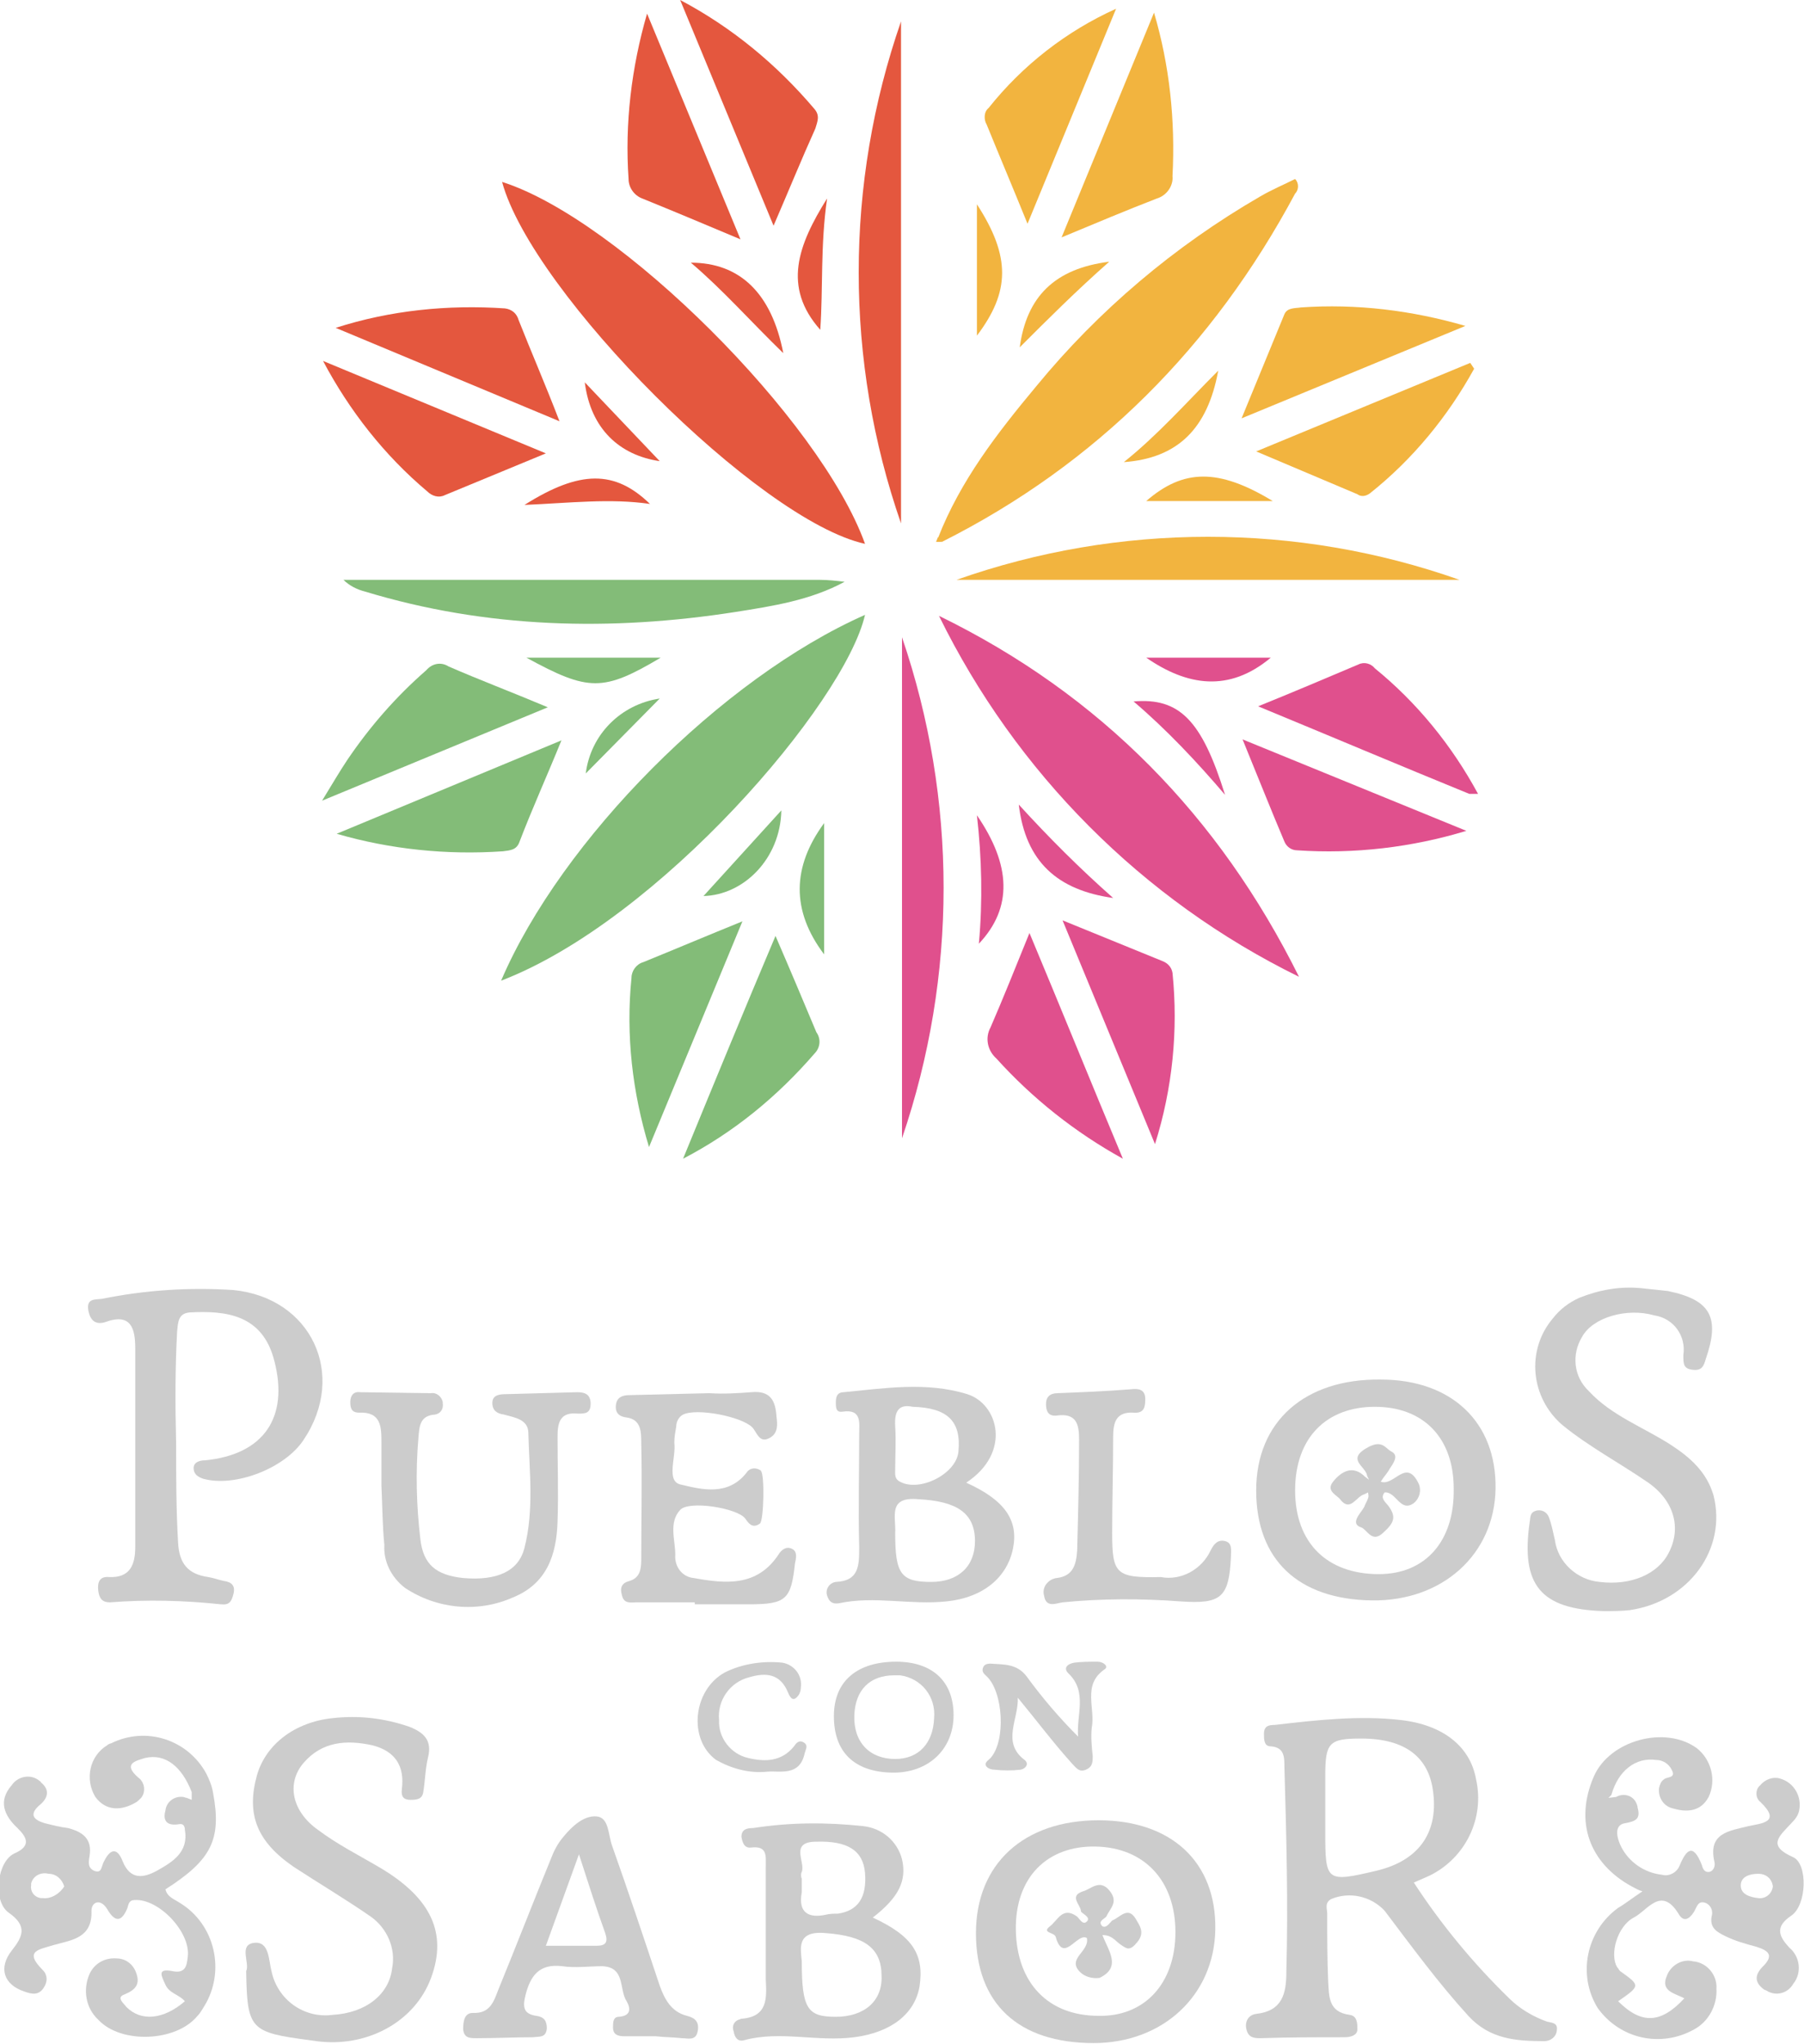 <?xml version="1.0" encoding="utf-8"?>
<!-- Generator: Adobe Illustrator 26.1.0, SVG Export Plug-In . SVG Version: 6.00 Build 0)  -->
<svg version="1.1" id="Capa_1" xmlns="http://www.w3.org/2000/svg" xmlns:xlink="http://www.w3.org/1999/xlink" x="0px" y="0px"
	 viewBox="0 0 185.4 210.1" style="enable-background:new 0 0 185.4 210.1;" xml:space="preserve">
<style type="text/css">
	.st0{fill:#CCCCCC;}
	.st1{fill:#E4573E;}
	.st2{fill:#83BC78;}
	.st3{fill:#E0508D;}
	.st4{fill:#F2B43F;}
</style>
<path class="st0" d="M145.3,193.5c2.8,4.3,6.1,8.3,9.8,11.9c1.1,1.1,2.5,1.9,3.9,2.4c0.4,0.1,1.1,0.1,1,0.8c0,0.7-0.6,1.2-1.3,1.2
	c-2.9,0-5.6-0.2-7.8-2.6c-3.1-3.4-5.8-7.1-8.6-10.8c-1.4-1.5-3.6-2-5.5-1.2c-0.7,0.4-0.4,1-0.4,1.5c0,2.4,0,4.7,0.1,7
	c0.1,1.5,0,3.1,2.2,3.4c0.8,0.1,0.8,0.9,0.8,1.5s-0.7,0.8-1.3,0.8c-2.9,0-5.8,0-8.7,0.1c-0.7,0-1.2-0.1-1.4-0.9s0.2-1.5,1-1.6
	c2.7-0.3,3.1-2.1,3.1-4.3c0.2-7,0-14.1-0.2-21.1c0-1,0-2-1.4-2.1c-0.7,0-0.7-0.7-0.7-1.3c0-0.8,0.5-0.9,1.1-0.9
	c4.3-0.5,8.7-1,13-0.5s7.1,2.7,7.7,6.1c0.9,4-1.1,8.1-4.8,9.9L145.3,193.5z M136.2,185.9v2.4c0,5.1,0.1,5.2,5.2,4
	c4.3-1,6.4-3.8,5.9-8c-0.4-3.7-2.9-5.6-7.4-5.6c-3.3,0-3.7,0.4-3.7,3.8C136.2,183.7,136.2,184.8,136.2,185.9z"/>
<path class="st0" d="M19.7,184.2c-1-2.6-2.7-4-4.8-3.5c-1,0.3-2.3,0.6-0.7,2c0.7,0.5,0.8,1.5,0.3,2.1c-0.2,0.2-0.4,0.4-0.6,0.5
	c-1.4,0.8-3,0.9-4.1-0.6c-1.1-1.8-0.6-4.2,1.2-5.3c0.1-0.1,0.3-0.2,0.4-0.2c3.6-1.8,7.9-0.4,9.8,3.1c0.3,0.6,0.6,1.3,0.7,2
	c0.9,4.8-0.2,6.9-4.9,9.9c0.2,0.8,0.9,1,1.5,1.4c3.6,2.2,4.7,7,2.5,10.6c-0.2,0.3-0.4,0.7-0.7,1c-2.2,2.7-7.9,2.9-10.2,0.4
	c-1.3-1.2-1.6-3.1-0.9-4.7c0.5-1.1,1.6-1.7,2.8-1.6c0.9,0,1.7,0.6,2,1.5c0.4,1.1,0,1.7-1.2,2.2c-0.9,0.3-0.1,0.9,0.2,1.3
	c1.5,1.5,3.8,1.3,6-0.6c-0.6-0.7-1.6-0.8-2-1.7s-0.9-1.7,0.7-1.4c1.4,0.3,1.5-0.6,1.6-1.5c0.3-2.5-3-6-5.5-5.8
	c-0.5,0-0.6,0.4-0.7,0.8c-0.6,1.5-1.3,1.5-2.1,0.1c-0.7-1.1-1.6-0.7-1.6,0.2c0.1,2.8-2,3-3.8,3.5c-1.6,0.5-3.2,0.6-1.2,2.6
	c0.5,0.5,0.5,1.2,0.1,1.8c-0.5,0.8-1.2,0.7-2,0.4c-2.1-0.7-2.7-2.4-1.3-4.2c1.1-1.4,1.7-2.5-0.3-3.9c-1.7-1.2-1.2-5.3,0.6-6.1
	s1.2-1.7,0.3-2.6c-1.4-1.3-2-2.8-0.6-4.4c0.6-0.9,1.9-1.2,2.8-0.5c0.1,0.1,0.2,0.1,0.2,0.2c1,0.8,0.7,1.7-0.2,2.4
	c-1.1,1-0.4,1.5,0.6,1.8c0.8,0.2,1.6,0.4,2.4,0.5c1.5,0.4,2.5,1.1,2.2,2.9c-0.1,0.6-0.2,1.2,0.5,1.5c0.8,0.3,0.7-0.5,1-1
	c0.7-1.4,1.4-1.3,1.9,0c0.8,2,2.2,1.7,3.5,1c1.6-0.9,3.3-1.9,2.9-4.2c0-0.3-0.1-0.7-0.6-0.6c-1.2,0.2-1.7-0.3-1.4-1.4
	c0.1-0.9,0.9-1.5,1.8-1.4c0.1,0,0.3,0.1,0.4,0.1l0.5,0.2L19.7,184.2z M6.6,193.9c-0.2-0.7-0.8-1.3-1.6-1.3c-0.8-0.2-1.6,0.2-1.8,1
	c0,0.1,0,0.1,0,0.2c-0.1,0.6,0.3,1.2,1,1.3c0.1,0,0.1,0,0.2,0C5.2,195.2,6.1,194.7,6.6,193.9z"/>
<path class="st0" d="M166.1,184.7c0.7-0.4,1.6-0.2,2,0.5c0.1,0.2,0.2,0.4,0.2,0.6c0.3,1.1-0.1,1.4-1.3,1.6s-0.8,1.6-0.4,2.4
	c0.8,1.6,2.4,2.7,4.2,2.9c0.7,0.2,1.5-0.2,1.8-0.9c0.7-1.7,1.4-2.4,2.3-0.1c0.1,0.4,0.3,0.8,0.8,0.7c0.4-0.1,0.6-0.6,0.5-1
	c0,0,0,0,0,0c-0.7-3,1.5-3.2,3.5-3.7c1.4-0.3,3.4-0.4,1.2-2.5c-0.5-0.4-0.5-1.2-0.1-1.6c0,0,0.1-0.1,0.1-0.1c0.5-0.6,1.3-0.9,2-0.7
	c1.5,0.4,2.3,1.9,2,3.3c-0.1,0.5-0.4,0.9-0.8,1.3c-1.3,1.4-2.5,2.3,0.2,3.5c1.5,0.7,1.4,4.9-0.2,6c-1.8,1.2-1.2,2.2-0.2,3.3
	c1.1,0.9,1.3,2.6,0.4,3.7c-0.5,0.9-1.6,1.3-2.6,0.8c-0.1-0.1-0.2-0.1-0.4-0.2c-1.1-0.8-0.9-1.6-0.1-2.4c1.1-1.1,0.6-1.6-0.7-2
	c-1.1-0.3-2.2-0.6-3.2-1.1c-0.8-0.4-1.6-0.8-1.4-2c0.2-0.6-0.1-1.2-0.6-1.4c-0.8-0.3-0.9,0.4-1.2,0.9c-0.5,0.8-1.1,1.1-1.6,0.2
	c-1.8-2.9-3.2-0.3-4.6,0.4c-1.7,0.9-2.5,3.8-1.7,5.1c0.1,0.1,0.2,0.3,0.3,0.4c2.1,1.5,2.1,1.5-0.2,3.1c2.4,2.4,4.4,2.3,6.8-0.3
	c-0.9-0.5-2.5-0.7-1.8-2.3c0.4-1.1,1.6-1.8,2.7-1.5c1.4,0.1,2.5,1.4,2.4,2.8c0.1,1.7-0.8,3.4-2.3,4.2c-3.4,1.9-7.6,1-9.9-2.2
	c-2.1-3.4-1.2-7.9,2.1-10.3c0.7-0.4,1.3-0.9,2.5-1.7c-0.4-0.1-0.7-0.3-1.1-0.5c-4.4-2.4-5.9-6.7-3.9-11.3c1.6-3.7,7.3-5.3,10.6-2.9
	c1.5,1.2,2,3.3,1.2,5c-0.8,1.5-2.2,1.6-3.6,1.2c-1-0.2-1.6-1.1-1.5-2.1c0.1-0.4,0.2-0.7,0.5-0.9c0.3-0.3,1.3-0.1,0.8-1
	c-0.3-0.6-0.9-1-1.6-1c-2.1-0.3-3.9,1.1-4.6,3.6l-0.3,0.3L166.1,184.7z M182.2,193.9c-0.1-0.8-0.7-1.3-1.5-1.3
	c-0.9,0-1.8,0.3-1.8,1.2s0.9,1.2,1.8,1.3C181.4,195.2,182.1,194.7,182.2,193.9C182.2,193.9,182.2,193.9,182.2,193.9z"/>
<path class="st0" d="M18.1,148.3c0,3.4,0,6.8,0.2,10.2c0.1,2.2,1,3.3,3.1,3.6c0.6,0.1,1.1,0.3,1.6,0.4c0.8,0.1,1.2,0.5,1,1.3
	s-0.4,1.2-1.3,1.1c-3.8-0.4-7.6-0.5-11.4-0.2c-0.8,0-1.1-0.4-1.2-1.2s0.1-1.5,1.1-1.4c2.2,0.1,2.7-1.3,2.7-3.1c0-6.8,0-13.6,0-20.4
	c0-2-0.4-3.7-3.1-2.7c-1,0.3-1.5-0.2-1.7-1.1c-0.3-1.4,0.7-1.2,1.4-1.3c4.4-0.9,9-1.2,13.5-0.9c8,0.8,11.7,8.7,7.2,15.4
	c-1.9,2.9-7,4.9-10.3,4c-0.6-0.2-1-0.5-1-1.1s0.6-0.8,1.2-0.8c6-0.6,8.6-4.4,7.1-10.2c-1.2-4.8-5-5.2-8.7-5c-1.2,0.1-1.2,1-1.3,2
	C18,140.6,18,144.5,18.1,148.3z"/>
<path class="st0" d="M25.3,202.6c0.4-0.8-0.8-2.7,0.8-2.9s1.5,1.8,1.8,2.9c0.6,2.9,3.3,4.9,6.3,4.5c3.4-0.2,5.8-2.1,6.1-4.8
	c0.4-2-0.5-4.1-2.2-5.3c-2.6-1.8-5.3-3.4-7.9-5.1c-3.8-2.6-4.9-5.4-3.8-9.4c0.9-3.2,3.9-5.5,7.8-5.9c2.7-0.3,5.3,0,7.9,0.9
	c1.5,0.6,2.3,1.4,1.9,3.1c-0.3,1.2-0.3,2.4-0.5,3.6c-0.1,0.7-0.6,0.8-1.3,0.8s-1-0.3-0.9-1.1c0.3-2.4-0.7-3.9-3-4.5
	c-2.7-0.6-5.2-0.4-7.1,1.8c-1.8,2.1-1.2,5,1.5,6.9c2,1.5,4.2,2.6,6.4,3.9c5.2,3.1,6.9,6.7,5.2,11.3s-6.7,7.2-11.8,6.5l-0.7-0.1
	C25.7,208.9,25.4,208.6,25.3,202.6z"/>
<path class="st0" d="M168.6,132.4c0.9,0.1,1.9,0.2,2.8,0.3c4.4,0.9,5.4,2.7,3.9,7c-0.2,0.7-0.4,1.2-1.3,1.1c-1-0.1-1-0.6-1-1.5
	c0.3-2-1-3.8-3-4.1c-2.8-0.8-6.3,0.2-7.4,2.2c-1.1,1.8-0.9,4.1,0.7,5.6c2.3,2.5,5.6,3.7,8.4,5.5c2,1.3,3.7,2.8,4.4,5.2
	c1.4,5.5-2.5,10.9-8.6,11.8c-0.9,0.1-1.8,0.1-2.7,0.1c-6.5-0.2-8.5-2.7-7.6-9.1c0.1-0.5,0-1,0.6-1.2c0.6-0.2,1.2,0.1,1.4,0.7
	c0.3,0.8,0.4,1.5,0.6,2.3c0.3,2.3,2.3,4.1,4.6,4.3c3.2,0.4,6-0.8,7.1-3c1.3-2.5,0.6-5.3-2.1-7.2c-2.9-2-6.1-3.7-8.8-5.9
	c-3.3-2.8-3.8-7.7-1-11c0.7-0.9,1.6-1.6,2.7-2.1C164.3,132.6,166.4,132.2,168.6,132.4z"/>
<path class="st0" d="M141,164.5c-7.6-0.1-11.9-4.2-11.9-11.3s5-11.5,12.8-11.4c7.3,0,11.9,4.4,11.8,11.2S148.2,164.6,141,164.5z
	 M149.4,153c0-5.2-3.1-8.4-8.1-8.4s-8.2,3.2-8.2,8.6s3.3,8.6,8.6,8.6C146.5,161.8,149.5,158.4,149.4,153z"/>
<path class="st0" d="M100.3,198.7c0-7.1,4.9-11.6,12.6-11.6c7.5,0,12.1,4.3,12,11.2c-0.1,6.8-5.4,11.7-12.5,11.7
	C104.6,210,100.3,205.9,100.3,198.7z M120.8,198.6c0-5.3-3.2-8.7-8.2-8.8s-8.3,3.2-8.2,8.6s3.3,8.8,8.5,8.8
	C117.6,207.3,120.8,203.9,120.8,198.6z"/>
<path class="st0" d="M89.7,197.1c4.1,1.9,5.3,3.8,4.8,7.1c-0.5,2.8-2.9,4.7-6.7,5.2s-7.6-0.7-11.3,0.3c-0.7,0.2-1-0.3-1.1-0.9
	c-0.2-0.5,0-1,0.5-1.2c0.1,0,0.2-0.1,0.3-0.1c2.7-0.2,2.6-2.1,2.5-4c0-3.9,0-7.8,0-11.6c0-1.1,0.2-2.2-1.5-2c-0.7,0.1-0.9-0.5-1-1.1
	c0-0.8,0.6-0.9,1.2-0.9c3.8-0.6,7.6-0.6,11.3-0.2c1.9,0.2,3.5,1.5,4,3.4C93.2,193.3,92.4,195,89.7,197.1z M82.4,201.6
	c0,4.9,0.6,5.7,3.5,5.7s4.8-1.6,4.7-4.2c0-2.9-1.8-4.1-5.7-4.4C81.8,198.4,82.3,200.3,82.4,201.6z M82.4,193.1c0,0.5,0,1,0,1.4
	c-0.4,2.1,0.7,2.7,2.5,2.3c0.4-0.1,0.8-0.1,1.2-0.1c2.1-0.3,3-1.7,2.8-4.2c-0.2-2.3-1.8-3.3-5-3.2c-2.8,0-1.1,2.1-1.5,3.1
	C82.3,192.6,82.3,192.9,82.4,193.1z"/>
<path class="st0" d="M99.3,152.4c4,1.8,5.4,3.9,4.8,6.8s-3,5-6.8,5.4s-7.4-0.6-11.1,0.2c-0.7,0.1-1-0.2-1.2-0.8s0.2-1.3,0.9-1.4
	c2.4-0.1,2.4-1.7,2.4-3.6c-0.1-3.9,0-7.7,0-11.6c0-1.1,0.3-2.6-1.7-2.3c-0.7,0.1-0.7-0.4-0.7-1s0.2-1,0.8-1
	c4.2-0.4,8.5-1.1,12.7,0.2C102.6,144.3,104,149.3,99.3,152.4z M92,157.6c0,4.2,0.6,5,3.7,5c2.8,0,4.5-1.6,4.5-4.2
	c0-2.9-1.9-4.1-5.8-4.3C91.2,153.8,92.1,155.9,92,157.6z M93.8,144.6c-1.4-0.3-1.9,0.4-1.8,2s0,2.9,0,4.4c0,0.5-0.1,1,0.5,1.3
	c2,1.1,5.8-0.8,6-3.1C98.8,146.1,97.4,144.7,93.8,144.6L93.8,144.6z"/>
<path class="st0" d="M39.2,152.7c0-1.5,0-2.9,0-4.4c0-1.6,0-3.2-2.3-3.1c-0.8,0-0.9-0.5-0.9-1.1s0.3-1.1,1-1l7.3,0.1
	c0.6-0.1,1.1,0.4,1.2,0.9c0,0,0,0,0,0.1c0.1,0.6-0.2,1.1-0.8,1.2c-1.6,0.1-1.6,1.3-1.7,2.4c-0.3,3.5-0.2,7,0.2,10.4
	c0.3,2.6,1.6,3.7,4.4,4c3.5,0.3,5.7-0.7,6.3-3.1c1-3.9,0.5-7.9,0.4-11.8c0-1.4-1.4-1.6-2.5-1.9c-0.7-0.1-1.2-0.4-1.2-1.2
	s0.7-0.9,1.4-0.9l7.3-0.2c0.8,0,1.4,0.2,1.4,1.2s-0.6,1-1.3,1c-1.9-0.2-2.1,1-2.1,2.4c0,2.9,0.1,5.8,0,8.7c-0.1,3.4-1.1,6.4-4.6,7.8
	c-3.6,1.6-7.8,1.2-11.1-1c-1.4-1.1-2.2-2.7-2.1-4.4c-0.2-2-0.2-4-0.3-6.1L39.2,152.7z"/>
<path class="st0" d="M67.4,209.3h-3.2c-0.6,0-1.2-0.1-1.2-0.9c0-0.5,0-1.1,0.6-1.1c1.3-0.1,1.2-0.9,0.8-1.6
	c-0.8-1.2-0.1-3.5-2.5-3.6c-1.4,0-2.8,0.2-4.1,0c-2.4-0.3-3.3,1-3.8,3c-0.3,1.2-0.2,1.9,1.1,2.1c0.8,0.1,1.1,0.5,1.1,1.3
	c-0.1,1-0.8,0.8-1.4,0.9c-1.9,0-3.9,0.1-5.8,0.1c-0.7,0-1.3,0-1.4-0.9c0-0.8,0.1-1.7,1-1.7c1.9,0.1,2.2-1.4,2.7-2.6
	c1.8-4.4,3.5-8.8,5.3-13.2c0.3-0.8,0.7-1.6,1.3-2.3c0.9-1.1,2.1-2.2,3.4-2.1s1.2,1.9,1.6,3c1.7,4.8,3.3,9.6,4.9,14.4
	c0.5,1.4,1.2,2.7,2.8,3.1c0.8,0.2,1.3,0.6,1.1,1.6s-1,0.7-1.6,0.7C69.2,209.4,68.3,209.4,67.4,209.3L67.4,209.3z M59.5,190.6
	l-3.4,9.4c1.9,0,3.5,0,5.2,0c1,0,1.2-0.4,0.9-1.3C61.3,196.2,60.5,193.7,59.5,190.6z"/>
<path class="st0" d="M71.7,164.7h-6.3c-0.6,0-1.3,0.2-1.5-0.8c-0.2-0.7,0-1.2,0.8-1.4c1-0.3,1.2-1.1,1.2-2.1c0-4,0.1-8.1,0-12.1
	c0-1.1,0-2.4-1.5-2.6c-0.8-0.1-1.2-0.5-1.1-1.3s0.7-1,1.4-1l8.2-0.2c1.5,0.1,2.9,0,4.3-0.1c2-0.2,2.5,0.9,2.6,2.5
	c0.1,0.8,0.2,1.7-0.7,2.2c-1.1,0.6-1.3-0.6-1.8-1.1c-1.1-1.1-5.7-2-7.1-1.3c-0.4,0.2-0.7,0.7-0.7,1.2c-0.1,0.6-0.2,1.1-0.2,1.7
	c0.2,1.5-0.9,4,0.7,4.3c2.1,0.5,4.8,1.2,6.7-1.2c0.3-0.5,0.9-0.6,1.4-0.3c0,0,0.1,0,0.1,0.1c0.4,0.3,0.3,5.1-0.1,5.4
	c-0.7,0.5-1.1,0.1-1.5-0.5c-0.8-1.1-5.8-1.9-6.7-0.9c-1.2,1.3-0.5,3.1-0.5,4.6c-0.1,1.2,0.7,2.3,1.9,2.4c3.3,0.6,6.5,0.9,8.7-2.4
	c0.3-0.5,0.8-0.9,1.4-0.6s0.4,1,0.3,1.5c-0.4,3.7-0.9,4.2-4.7,4.2c-1.8,0-3.7,0-5.6,0V164.7z"/>
<path class="st0" d="M119.3,162.1c2.1,0.4,4.2-0.8,5.1-2.7c0.3-0.6,0.7-1.2,1.5-1s0.6,1,0.6,1.7c-0.2,4.1-1,4.8-5.2,4.5
	c-4-0.3-8.1-0.3-12.1,0.1c-0.7,0.1-1.7,0.6-1.9-0.7c-0.2-0.7,0.2-1.4,0.9-1.7c0.1,0,0.2-0.1,0.4-0.1c1.7-0.2,2-1.4,2.1-2.8
	c0.1-3.8,0.2-7.6,0.2-11.4c0-1.5-0.2-2.8-2.3-2.5c-0.9,0.1-1.1-0.5-1.1-1.2s0.4-1.1,1.2-1.1c2.5-0.1,5-0.2,7.5-0.4
	c0.8-0.1,1.5,0,1.5,1c0,0.8-0.1,1.5-1.2,1.4c-1.8-0.1-2.1,1-2.1,2.5c0,3.3-0.1,6.6-0.1,9.9C114.3,161.8,114.7,162.2,119.3,162.1z"/>
<path class="st0" d="M104.6,174.5c0.1,2.2-1.7,4.6,0.7,6.4c0.5,0.4,0.1,0.9-0.4,1c-0.9,0.1-1.8,0.1-2.7,0c-0.3,0-0.6-0.1-0.8-0.3
	c-0.3-0.4,0.1-0.6,0.4-0.9c1.6-1.8,1.3-6.8-0.4-8.4c-0.2-0.2-0.5-0.4-0.4-0.8s0.4-0.5,0.8-0.5c1.4,0.1,2.7,0,3.7,1.3
	c1.6,2.2,3.4,4.3,5.3,6.2c-0.2-2.2,1-4.6-1-6.5c-0.6-0.6,0-1,0.6-1.1c0.8-0.1,1.6-0.1,2.4-0.1c0.6,0,1.2,0.5,0.7,0.8
	c-2.3,1.6-0.9,4-1.3,6c-0.1,1,0,1.9,0.1,2.9c0,0.6,0,1.1-0.7,1.4s-1-0.2-1.4-0.6C108.3,179.2,106.5,176.8,104.6,174.5z"/>
<path class="st0" d="M92.1,170.8c3.7,0,5.9,2,5.9,5.5s-2.6,6-6.4,5.9s-5.9-2.1-5.9-5.8S88.2,170.8,92.1,170.8z M91.9,172.2
	c-2.5,0-4,1.5-4.1,4.1c-0.1,2.8,1.6,4.5,4.2,4.5c2.4,0,3.9-1.6,4-4.2c0.2-2.2-1.3-4.1-3.5-4.4C92.3,172.2,92.1,172.2,91.9,172.2z"/>
<path class="st0" d="M78.9,182.1c-1.9,0.2-3.7-0.3-5.3-1.2c-2.9-2.1-2.4-7.2,0.9-9c1.8-0.9,3.9-1.2,5.9-1c1.2,0.2,2.1,1.3,1.9,2.6
	c0,0.3-0.1,0.5-0.2,0.7c-0.5,0.7-0.8,0.5-1.1-0.2c-0.8-2-2.3-2.1-4-1.6c-2,0.5-3.3,2.4-3.1,4.4c-0.1,1.8,1.2,3.5,3,3.9
	c1.7,0.4,3.4,0.4,4.7-1.2c0.2-0.3,0.5-0.7,1-0.4s0.2,0.7,0.1,1.1C82.2,182.6,80.2,182,78.9,182.1z"/>
<path class="st1" d="M51.6,18.7c12,3.8,32.7,24.4,37.3,37.2C78,53.5,54.7,30.1,51.6,18.7z"/>
<path class="st2" d="M51.5,100.8c6.2-14.5,22.7-31.1,37.4-37.6C86.8,72.3,67.7,94.6,51.5,100.8z"/>
<path class="st3" d="M133.5,100.4c-16.1-7.9-29.1-21-37-37.1C113.1,71.4,125.3,83.9,133.5,100.4z"/>
<path class="st4" d="M96.4,55.3c2.3-5.9,6.1-10.8,10.1-15.6c6.4-7.8,14.2-14.4,23-19.5c1.2-0.7,2.4-1.2,3.6-1.8
	c0.4,0.4,0.4,1.1,0,1.5c-8.4,15.7-20.4,27.8-36.3,35.8L96.4,55.3z"/>
<path class="st4" d="M150,59.6H98.3C115,53.7,133.3,53.7,150,59.6z"/>
<path class="st1" d="M92.6,2.2v51.6C86.8,37.1,86.8,18.9,92.6,2.2z"/>
<path class="st3" d="M92.7,117V65.5C98.4,82.2,98.4,100.3,92.7,117z"/>
<path class="st2" d="M86.8,59.8c-3.5,1.9-7.4,2.5-11.2,3.1c-12.8,2-25.6,1.7-38.1-2.1c-0.8-0.2-1.6-0.6-2.2-1.2h48.9
	C85.1,59.6,86,59.7,86.8,59.8L86.8,59.8z"/>
<path class="st1" d="M79.5,23.2L69.9,0c5.3,2.8,9.9,6.6,13.8,11.2c0.6,0.7,0.3,1.3,0.1,2C82.4,16.3,81.1,19.5,79.5,23.2z"/>
<path class="st4" d="M118.6,1.3c1.6,5.4,2.2,11.1,1.9,16.8c0.1,1-0.6,2-1.6,2.3c-3.1,1.2-6.2,2.5-9.8,4L118.6,1.3z"/>
<path class="st2" d="M76.3,94.7l-9.6,23.2c-1.7-5.6-2.4-11.5-1.8-17.4c0-0.7,0.5-1.4,1.2-1.6C69.3,97.6,72.6,96.2,76.3,94.7z"/>
<path class="st2" d="M56.3,72.7l-23.2,9.6c1.1-1.8,1.8-3,2.6-4.2c2.3-3.4,5-6.5,8.1-9.2c0.6-0.7,1.5-0.9,2.3-0.4
	C49.3,69.9,52.5,71.1,56.3,72.7z"/>
<path class="st1" d="M34.5,33.7c5.6-1.8,11.5-2.4,17.4-2c0.7,0.1,1.2,0.5,1.4,1.2c1.3,3.3,2.7,6.5,4.2,10.4L34.5,33.7z"/>
<path class="st1" d="M76.1,24.6c-3.8-1.6-6.9-2.9-10.1-4.2c-0.8-0.3-1.4-1.1-1.4-2c-0.4-5.7,0.3-11.5,1.9-17L76.1,24.6z"/>
<path class="st4" d="M151.5,37.9c-2.7,4.9-6.3,9.3-10.7,12.8c-0.4,0.3-0.9,0.4-1.3,0.1c-3.3-1.4-6.6-2.8-10.4-4.4l22-9.1L151.5,37.9
	z"/>
<path class="st3" d="M105.8,95.9c3.3,7.9,6.3,15.3,9.6,23.2c-4.9-2.7-9.3-6.2-13-10.3c-0.9-0.8-1.2-2.1-0.6-3.2
	C103.1,102.6,104.3,99.6,105.8,95.9z"/>
<path class="st3" d="M150.7,85.4c-5.6,1.7-11.5,2.4-17.4,2c-0.6,0-1.1-0.4-1.3-0.9c-1.4-3.3-2.7-6.6-4.3-10.5L150.7,85.4z"/>
<path class="st3" d="M109.2,94.6l10.3,4.2c0.5,0.2,0.9,0.6,1,1.2c0.6,5.9,0,11.9-1.8,17.6L109.2,94.6z"/>
<path class="st2" d="M34.6,85.7l23.1-9.6c-1.5,3.7-3,7-4.3,10.4c-0.3,0.9-1,0.9-1.7,1C45.9,87.9,40.1,87.3,34.6,85.7z"/>
<path class="st4" d="M150.6,33.5l-23,9.5c1.6-3.9,3-7.3,4.4-10.7c0.3-0.7,1.1-0.6,1.7-0.7C139.4,31.2,145.1,31.9,150.6,33.5z"/>
<path class="st2" d="M79.7,96.2c1.6,3.7,2.9,6.8,4.2,9.9c0.5,0.7,0.4,1.6-0.2,2.2c-3.8,4.4-8.3,8.1-13.5,10.8
	C73.4,111.3,76.4,104,79.7,96.2z"/>
<path class="st1" d="M33.2,37.1l22.9,9.5l-10.4,4.3c-0.6,0.3-1.3,0.1-1.8-0.4C39.5,46.8,35.9,42.2,33.2,37.1z"/>
<path class="st4" d="M114.7,0.9L105.6,23c-1.5-3.7-2.9-7-4.2-10.2c-0.3-0.5-0.3-1.3,0.2-1.7C105.1,6.7,109.6,3.2,114.7,0.9z"/>
<path class="st3" d="M151.9,81.6c-0.3,0-0.6,0-0.9,0c-7.1-2.9-14.2-5.9-21.7-9c3.7-1.5,7-2.9,10.3-4.3c0.6-0.3,1.3-0.1,1.7,0.4
	C145.6,72.2,149.2,76.6,151.9,81.6z"/>
<path class="st2" d="M84.7,98.1c-3.4-4.5-3.3-9,0-13.5V98.1z"/>
<path class="st4" d="M100.4,34.5V21C103.9,26.4,103.8,30,100.4,34.5z"/>
<path class="st3" d="M114.4,92.3c-5.7-0.8-9-3.7-9.7-9.6C107.8,86.1,111,89.3,114.4,92.3z"/>
<path class="st2" d="M67.9,67.6c-5.9,3.5-7.4,3.5-13.8,0H67.9z"/>
<path class="st3" d="M100.6,97c0.4-4.4,0.3-8.8-0.2-13.2C103.9,88.9,104.1,93.3,100.6,97z"/>
<path class="st4" d="M125.2,38.1c-1.1,6-4.2,9-9.7,9.4C119,44.7,121.9,41.4,125.2,38.1z"/>
<path class="st1" d="M80.5,36.3c-3.4-3.3-6.2-6.5-9.5-9.3C76,27,79.3,30.1,80.5,36.3z"/>
<path class="st3" d="M125.9,81.7c-2.9-3.4-6-6.7-9.4-9.6C121.2,71.7,123.5,74,125.9,81.7z"/>
<path class="st2" d="M60.2,79.5c0.5-4,3.6-7.1,7.6-7.7L60.2,79.5z"/>
<path class="st1" d="M85,20.4c-0.7,4.9-0.4,9.2-0.7,13.5C80.4,29.5,82,25.2,85,20.4z"/>
<path class="st4" d="M104.8,35.7c0.7-5.2,3.6-8.1,9.2-8.8C110.6,29.9,107.7,32.8,104.8,35.7z"/>
<path class="st1" d="M60.1,39.3l7.7,8.1C63.7,46.8,60.7,44.1,60.1,39.3z"/>
<path class="st2" d="M72.3,92.1l8-8.8C80.2,88.3,76.4,92,72.3,92.1z"/>
<path class="st4" d="M130.8,51.5h-13C121.6,48.2,125.2,48.1,130.8,51.5z"/>
<path class="st1" d="M66.8,51.8c-4.1-0.6-8.2-0.1-12.9,0.1C59.6,48.3,63.2,48.3,66.8,51.8z"/>
<path class="st3" d="M130.6,67.6c-4.3,3.6-8.6,2.9-12.8,0H130.6z"/>
<path class="st4" d="M96.8,55.7l-0.6,0l0.2-0.5L96.8,55.7z"/>
<path class="st2" d="M86.8,59.8v-0.2V59.8L86.8,59.8z"/>
<path class="st0" d="M140.5,151.7c-0.1-1-2.3-1.7,0.2-3c1.4-0.7,1.7,0.2,2.3,0.5c0.8,0.4,0.2,1.2-0.2,1.8c-0.2,0.4-0.6,0.8-0.9,1.3
	c1.4,0.5,2.6-2.5,3.9,0.2c0.3,0.7,0.1,1.5-0.5,2c-1.4,1-1.8-1.2-3-1.1c-0.5,0.6,0.1,1,0.4,1.4c0.8,1.1,0.6,1.7-0.5,2.7
	c-1.2,1.2-1.7-0.3-2.3-0.5c-1.2-0.4-0.1-1.4,0.3-2.1c0.1-0.3,0.3-0.6,0.4-0.9s0-0.4,0-0.6l-0.4,0.2c-0.8,0.2-1.4,1.8-2.4,0.6
	c-0.3-0.5-1.6-0.9-0.8-1.9s2-1.8,3.3-0.5l0.4,0.3L140.5,151.7z"/>
<path class="st0" d="M114.3,197.4c0.8-0.3,1.6-1.5,2.4-0.2c0.4,0.7,1,1.4,0.2,2.4s-1.1,0.7-1.7,0.3s-0.9-1-1.9-1
	c0.6,1.6,2,3.3-0.3,4.4c-0.7,0.1-1.5-0.1-2-0.6c-1.4-1.4,1-2.1,0.7-3.5c-1-0.6-2.4,2.7-3.2-0.1c-0.1-0.5-1.5-0.4-0.6-1.1
	c0.8-0.6,1.3-2.1,2.8-1c0.3,0.3,0.6,0.9,1,0.5s-0.3-0.7-0.6-1c0-0.7-1.3-1.6,0.2-2.1c0.8-0.2,1.7-1.3,2.7-0.1s0.1,1.8-0.3,2.7
	c-0.3,0.3-0.9,0.5-0.4,1C113.7,198.2,114,197.7,114.3,197.4z"/>
</svg>

